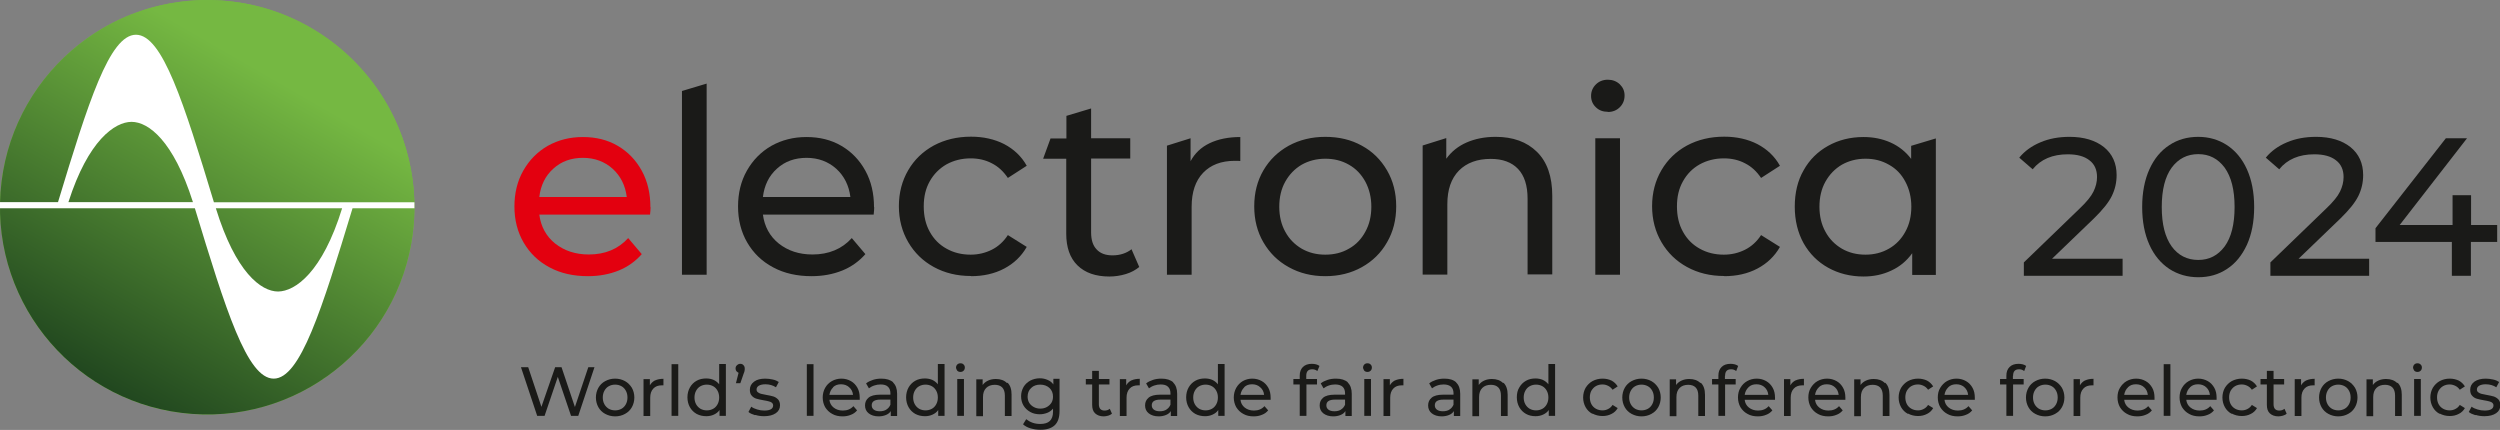 <?xml version="1.0" encoding="UTF-8"?>
<svg xmlns="http://www.w3.org/2000/svg" xmlns:xlink="http://www.w3.org/1999/xlink" id="Ebene_2" viewBox="0 0 141.76 24.38">
  <rect x="0" y="0" width="141.76" height="24.38" fill="#808080" stroke="none"/>
  <defs>
    <style>
      .cls-1 {
        fill: #75b842;
      }

      .cls-2 {
        fill: url(#Unbenannter_Verlauf_5);
      }

      .cls-3 {
        fill: #1a1a18;
      }

      .cls-4 {
        fill: #fff;
      }

      .cls-5 {
        fill: #e3000f;
      }
    </style>
    <linearGradient id="Unbenannter_Verlauf_5" data-name="Unbenannter Verlauf 5" x1="5.88" y1="21.93" x2="17.63" y2="1.57" gradientTransform="translate(22.62 -.82) rotate(85.85)" gradientUnits="userSpaceOnUse">
      <stop offset="0" stop-color="#21471f"></stop>
      <stop offset=".85" stop-color="#75b842"></stop>
    </linearGradient>
  </defs>
  <g id="Ebene_1-2" data-name="Ebene_1">
    <g>
      <g>
        <path class="cls-3" d="M33.71,20.82l-.92,2.76h-.41l-.75-2.21-.75,2.21h-.42l-.92-2.76h.41l.75,2.25.78-2.25h.36l.76,2.26.76-2.26h.38Z"></path>
        <path class="cls-3" d="M34.32,23.47c-.17-.09-.3-.22-.39-.38-.09-.16-.14-.35-.14-.55s.05-.39.14-.55c.09-.16.22-.29.39-.38.17-.09.35-.14.56-.14s.39.05.56.14c.16.09.29.22.39.38.09.16.14.35.14.55s-.05.39-.14.55c-.09.16-.22.29-.39.38-.16.09-.35.14-.56.14s-.39-.05-.56-.14ZM35.24,23.18c.11-.06.19-.15.25-.26.06-.11.09-.24.09-.38s-.03-.27-.09-.38c-.06-.11-.14-.2-.25-.26-.11-.06-.23-.09-.36-.09s-.25.03-.36.09c-.11.06-.19.15-.25.26-.06.11-.09.24-.09.38s.03.27.09.38c.06.11.15.2.25.26.11.06.23.09.36.09s.25-.03.36-.09Z"></path>
        <path class="cls-3" d="M37.15,21.57c.13-.06.29-.09.47-.09v.37s-.05,0-.09,0c-.21,0-.37.06-.48.18-.12.12-.18.3-.18.52v1.04h-.38v-2.09h.36v.35c.07-.12.16-.21.29-.28Z"></path>
        <path class="cls-3" d="M38.08,20.65h.38v2.93h-.38v-2.93Z"></path>
        <path class="cls-3" d="M41.16,20.65v2.93h-.36v-.33c-.08.12-.19.2-.32.26-.13.06-.27.09-.43.09-.2,0-.38-.04-.55-.13-.16-.09-.29-.22-.38-.38-.09-.16-.14-.35-.14-.56s.05-.4.14-.56c.09-.16.22-.29.38-.38.16-.09.34-.13.55-.13.15,0,.29.03.41.08.13.06.23.14.32.25v-1.15h.38ZM40.44,23.18c.11-.06.19-.15.25-.26.06-.11.09-.24.09-.38s-.03-.27-.09-.38c-.06-.11-.14-.2-.25-.26-.11-.06-.23-.09-.36-.09s-.25.03-.36.09c-.11.06-.19.15-.25.26-.06.11-.09.24-.09.38s.03.27.09.38c.06.11.15.2.25.26.11.06.23.09.36.09s.25-.03.36-.09Z"></path>
        <path class="cls-3" d="M42.16,20.71c.05.05.07.12.07.19,0,.04,0,.08-.01.12,0,.04-.02.09-.05.16l-.19.55h-.25l.15-.59s-.09-.05-.12-.09c-.03-.04-.05-.09-.05-.15,0-.08.02-.14.08-.19.05-.05.11-.08.19-.08s.14.03.18.08Z"></path>
        <path class="cls-3" d="M42.81,23.54c-.16-.05-.28-.1-.37-.18l.16-.3c.09.07.2.12.34.16.13.04.26.06.4.06.33,0,.5-.1.5-.29,0-.06-.02-.11-.07-.15-.04-.04-.1-.06-.17-.08-.07-.02-.16-.04-.29-.06-.17-.03-.31-.06-.41-.09-.11-.03-.2-.09-.27-.17-.08-.08-.11-.2-.11-.34,0-.19.08-.34.24-.46s.37-.17.64-.17c.14,0,.28.02.42.05.14.03.25.08.34.14l-.16.3c-.17-.11-.37-.17-.6-.17-.16,0-.28.03-.37.08-.08.05-.13.12-.13.21,0,.07.02.12.07.16.05.04.11.07.18.09.07.02.17.04.29.06.17.03.31.06.41.09.1.03.19.09.27.17.07.08.11.19.11.33,0,.19-.08.34-.24.45-.16.11-.38.17-.66.17-.17,0-.34-.02-.49-.07Z"></path>
        <path class="cls-3" d="M45.75,20.65h.38v2.93h-.38v-2.93Z"></path>
        <path class="cls-3" d="M48.73,22.67h-1.7c.02.18.1.33.24.44.14.11.31.17.52.17.25,0,.45-.08.6-.25l.21.24c-.09.11-.21.2-.35.25-.14.06-.3.09-.47.09-.22,0-.42-.04-.59-.14-.17-.09-.3-.22-.4-.38-.09-.16-.14-.35-.14-.55s.05-.39.14-.55c.09-.16.22-.29.38-.38.16-.09.34-.14.54-.14s.38.05.54.14c.16.09.28.22.37.38s.13.35.13.56c0,.03,0,.07,0,.12ZM47.25,21.96c-.12.11-.19.25-.22.43h1.34c-.02-.18-.09-.32-.22-.43-.12-.11-.27-.17-.46-.17s-.33.05-.46.17Z"></path>
        <path class="cls-3" d="M50.64,21.69c.15.14.23.35.23.64v1.26h-.36v-.28c-.06.1-.15.17-.27.22-.12.05-.26.08-.42.08-.23,0-.42-.06-.56-.17-.14-.11-.21-.26-.21-.45s.07-.33.2-.44c.13-.11.35-.17.64-.17h.6v-.08c0-.16-.05-.29-.14-.37-.09-.09-.23-.13-.42-.13-.12,0-.24.02-.36.06-.12.04-.22.1-.3.16l-.16-.28c.11-.09.24-.15.39-.2.15-.05.31-.07.48-.07.29,0,.51.07.67.21ZM50.26,23.22c.11-.06.18-.16.23-.27v-.29h-.58c-.32,0-.48.11-.48.32,0,.11.04.19.12.25.08.06.19.09.34.09s.27-.03.38-.1Z"></path>
        <path class="cls-3" d="M53.56,20.65v2.93h-.36v-.33c-.08.12-.19.2-.32.26-.13.06-.27.09-.43.09-.2,0-.38-.04-.55-.13-.16-.09-.29-.22-.38-.38-.09-.16-.14-.35-.14-.56s.05-.4.14-.56c.09-.16.22-.29.38-.38.16-.09.34-.13.55-.13.15,0,.29.03.41.08.13.06.23.14.32.25v-1.15h.38ZM52.84,23.18c.11-.06.19-.15.25-.26.06-.11.09-.24.09-.38s-.03-.27-.09-.38c-.06-.11-.14-.2-.25-.26-.11-.06-.23-.09-.36-.09s-.25.03-.36.09c-.11.06-.19.15-.25.26-.06.11-.09.24-.09.38s.03.27.09.38c.06.11.15.2.25.26.11.06.23.09.36.09s.25-.03.36-.09Z"></path>
        <path class="cls-3" d="M54.28,21.02s-.07-.11-.07-.17.02-.13.07-.18c.05-.05.11-.07.18-.07s.14.02.18.07c.05.05.07.1.07.17s-.02.13-.07.18c-.05.05-.11.07-.18.07s-.13-.02-.18-.07ZM54.28,21.49h.38v2.09h-.38v-2.09Z"></path>
        <path class="cls-3" d="M57.13,21.7c.16.15.23.38.23.68v1.21h-.38v-1.16c0-.2-.05-.36-.15-.46-.1-.1-.24-.15-.42-.15-.21,0-.37.06-.49.18-.12.12-.18.29-.18.52v1.08h-.38v-2.09h.36v.32c.08-.11.18-.19.31-.25s.28-.09.44-.09c.27,0,.48.08.63.23Z"></path>
        <path class="cls-3" d="M60.08,21.49v1.81c0,.37-.09.64-.27.81-.18.17-.45.26-.81.26-.2,0-.39-.03-.56-.08-.18-.05-.32-.13-.43-.23l.18-.29c.1.08.22.15.36.2.14.05.29.07.44.07.24,0,.43-.06.54-.17.12-.12.18-.29.18-.53v-.17c-.09.11-.2.19-.33.24-.13.05-.27.08-.42.08-.2,0-.38-.04-.54-.13-.16-.09-.29-.21-.38-.36-.09-.15-.14-.33-.14-.53s.05-.37.14-.53c.09-.15.22-.27.38-.36.16-.08.34-.13.54-.13.16,0,.3.03.44.09s.25.14.33.26v-.32h.36ZM59.36,23.08c.11-.06.19-.14.26-.24.06-.1.09-.22.09-.35,0-.2-.07-.37-.2-.49s-.31-.19-.52-.19-.39.06-.52.19c-.13.12-.2.29-.2.49,0,.13.03.25.09.35.06.1.15.18.26.24.11.06.23.09.37.09s.26-.03.37-.09Z"></path>
        <path class="cls-3" d="M63.05,23.46c-.06.05-.12.08-.21.11-.08.02-.17.04-.25.04-.21,0-.37-.06-.49-.17-.12-.11-.17-.27-.17-.49v-1.15h-.36v-.31h.36v-.46h.38v.46h.6v.31h-.6v1.13c0,.11.03.2.08.26.06.06.14.09.24.09.12,0,.21-.03.3-.1l.12.27Z"></path>
        <path class="cls-3" d="M64.16,21.57c.13-.06.29-.09.47-.09v.37s-.05,0-.09,0c-.21,0-.37.06-.48.18-.12.12-.18.3-.18.52v1.04h-.38v-2.09h.36v.35c.07-.12.16-.21.29-.28Z"></path>
        <path class="cls-3" d="M66.52,21.69c.15.14.23.35.23.64v1.26h-.36v-.28c-.06.1-.15.17-.27.22-.12.05-.26.08-.42.08-.23,0-.42-.06-.56-.17-.14-.11-.21-.26-.21-.45s.07-.33.2-.44c.13-.11.35-.17.64-.17h.6v-.08c0-.16-.05-.29-.14-.37-.09-.09-.23-.13-.42-.13-.12,0-.24.02-.36.06-.12.04-.22.1-.3.16l-.16-.28c.11-.09.24-.15.39-.2.15-.05.31-.07.48-.07.29,0,.51.07.67.21ZM66.14,23.22c.11-.06.18-.16.23-.27v-.29h-.58c-.32,0-.48.11-.48.32,0,.11.04.19.12.25.08.06.19.09.34.09s.27-.03.38-.1Z"></path>
        <path class="cls-3" d="M69.44,20.65v2.93h-.36v-.33c-.08.12-.19.2-.32.26-.13.06-.27.09-.43.09-.2,0-.38-.04-.55-.13-.16-.09-.29-.22-.38-.38-.09-.16-.14-.35-.14-.56s.05-.4.14-.56c.09-.16.22-.29.38-.38.16-.09.34-.13.55-.13.15,0,.29.03.41.08.13.06.23.14.32.25v-1.15h.38ZM68.72,23.18c.11-.06.19-.15.25-.26.06-.11.09-.24.09-.38s-.03-.27-.09-.38c-.06-.11-.14-.2-.25-.26-.11-.06-.23-.09-.36-.09s-.25.03-.36.09c-.11.06-.19.15-.25.26-.06.11-.09.24-.09.38s.03.27.09.38c.06.11.15.2.25.26.11.06.23.09.36.09s.25-.03.36-.09Z"></path>
        <path class="cls-3" d="M72.04,22.67h-1.7c.02.18.1.33.24.44.14.11.31.17.52.17.25,0,.45-.08.6-.25l.21.24c-.09.11-.21.2-.35.25-.14.06-.3.09-.47.09-.22,0-.42-.04-.59-.14-.17-.09-.3-.22-.4-.38-.09-.16-.14-.35-.14-.55s.05-.39.14-.55.22-.29.37-.38c.16-.09.34-.14.54-.14s.38.05.54.14c.16.09.28.22.37.38.09.16.13.35.13.56,0,.03,0,.07,0,.12ZM70.56,21.96c-.12.11-.19.25-.22.43h1.34c-.02-.18-.09-.32-.22-.43-.12-.11-.27-.17-.46-.17s-.33.05-.46.17Z"></path>
        <path class="cls-3" d="M74.07,21.31v.18h.61v.31h-.6v1.78h-.38v-1.78h-.36v-.31h.36v-.19c0-.21.06-.37.18-.49.12-.12.29-.18.51-.18.08,0,.16.01.24.03.07.02.14.05.19.09l-.12.29c-.09-.07-.18-.1-.29-.1-.23,0-.34.12-.34.37Z"></path>
        <path class="cls-3" d="M76.42,21.69c.15.14.23.35.23.64v1.26h-.36v-.28c-.06.1-.15.17-.27.22-.12.05-.26.08-.42.08-.23,0-.42-.06-.56-.17-.14-.11-.21-.26-.21-.45s.07-.33.2-.44c.13-.11.35-.17.64-.17h.6v-.08c0-.16-.05-.29-.14-.37s-.23-.13-.42-.13c-.12,0-.25.02-.36.06-.12.04-.22.1-.3.16l-.16-.28c.11-.09.24-.15.39-.2s.31-.07.48-.07c.29,0,.51.07.67.21ZM76.04,23.22c.11-.06.18-.16.23-.27v-.29h-.58c-.32,0-.48.11-.48.32,0,.11.04.19.12.25.08.06.19.09.34.09s.27-.03.38-.1Z"></path>
        <path class="cls-3" d="M77.36,21.02s-.07-.11-.07-.17.02-.13.07-.18.11-.07.18-.07.14.02.18.07c.05.05.07.1.07.17s-.02.13-.07.18c-.05.05-.11.07-.18.07s-.13-.02-.18-.07ZM77.36,21.49h.38v2.09h-.38v-2.09Z"></path>
        <path class="cls-3" d="M79.11,21.57c.13-.06.29-.09.47-.09v.37s-.05,0-.09,0c-.21,0-.37.06-.48.18-.12.12-.18.3-.18.52v1.04h-.38v-2.09h.36v.35c.07-.12.16-.21.29-.28Z"></path>
        <path class="cls-3" d="M82.57,21.69c.15.14.23.35.23.64v1.26h-.36v-.28c-.06.1-.15.17-.27.22-.12.05-.26.08-.42.08-.23,0-.42-.06-.56-.17-.14-.11-.21-.26-.21-.45s.07-.33.2-.44c.13-.11.35-.17.64-.17h.6v-.08c0-.16-.05-.29-.14-.37s-.23-.13-.42-.13c-.12,0-.25.02-.36.06-.12.04-.22.1-.3.16l-.16-.28c.11-.09.24-.15.39-.2.15-.05.31-.07.48-.07.29,0,.51.07.66.21ZM82.19,23.22c.11-.06.18-.16.23-.27v-.29h-.58c-.32,0-.48.11-.48.32,0,.11.04.19.12.25.08.06.19.09.34.09s.27-.03.38-.1Z"></path>
        <path class="cls-3" d="M85.25,21.7c.16.15.24.38.24.68v1.21h-.38v-1.16c0-.2-.05-.36-.15-.46-.1-.1-.24-.15-.42-.15-.21,0-.37.06-.49.18-.12.12-.18.29-.18.52v1.08h-.38v-2.09h.36v.32c.08-.11.18-.19.31-.25.13-.06.28-.09.44-.09.27,0,.48.08.63.23Z"></path>
        <path class="cls-3" d="M88.18,20.65v2.93h-.36v-.33c-.08.12-.19.2-.32.26-.13.06-.27.09-.43.09-.2,0-.38-.04-.54-.13-.16-.09-.29-.22-.38-.38-.09-.16-.14-.35-.14-.56s.04-.4.14-.56c.09-.16.22-.29.38-.38.16-.09.34-.13.54-.13.15,0,.29.03.41.08.13.06.23.14.32.25v-1.15h.38ZM87.46,23.18c.11-.06.19-.15.25-.26.06-.11.09-.24.09-.38s-.03-.27-.09-.38c-.06-.11-.14-.2-.25-.26-.11-.06-.23-.09-.36-.09s-.25.03-.36.09c-.11.06-.19.15-.25.26-.06.11-.09.24-.09.38s.03.27.09.38c.06.11.15.2.25.26.11.06.23.09.36.09s.25-.03.36-.09Z"></path>
        <path class="cls-3" d="M90.3,23.47c-.17-.09-.3-.22-.39-.38-.09-.16-.14-.35-.14-.55s.05-.39.14-.55c.1-.16.23-.29.39-.38.17-.09.36-.14.57-.14.19,0,.36.04.51.11.15.08.26.19.35.33l-.29.19c-.07-.1-.15-.17-.25-.22-.1-.05-.2-.08-.32-.08-.14,0-.26.03-.37.09-.11.06-.19.15-.26.26-.06.11-.09.24-.09.38s.03.28.09.39c.06.11.15.2.26.26.11.06.23.09.37.09.12,0,.23-.03.32-.08.1-.05.18-.12.25-.23l.29.18c-.08.14-.2.26-.35.33-.15.08-.32.12-.51.12-.21,0-.4-.05-.57-.14Z"></path>
        <path class="cls-3" d="M92.52,23.47c-.17-.09-.3-.22-.39-.38-.09-.16-.14-.35-.14-.55s.05-.39.14-.55c.09-.16.22-.29.39-.38.17-.09.35-.14.56-.14s.39.05.56.14c.16.09.29.22.39.38.09.16.14.35.14.55s-.05.39-.14.55c-.09.16-.22.29-.39.38-.16.09-.35.14-.56.14s-.39-.05-.56-.14ZM93.44,23.18c.11-.06.19-.15.25-.26.06-.11.09-.24.09-.38s-.03-.27-.09-.38c-.06-.11-.14-.2-.25-.26-.11-.06-.23-.09-.36-.09s-.25.03-.36.09c-.11.06-.19.15-.25.26-.06.11-.09.24-.09.38s.03.27.09.38c.06.11.15.2.25.26.11.06.23.09.36.09s.25-.03.36-.09Z"></path>
        <path class="cls-3" d="M96.44,21.7c.16.15.24.38.24.68v1.21h-.38v-1.16c0-.2-.05-.36-.15-.46-.1-.1-.24-.15-.42-.15-.21,0-.37.06-.49.18-.12.12-.18.29-.18.52v1.08h-.38v-2.09h.36v.32c.08-.11.18-.19.31-.25.13-.06.28-.09.44-.09.27,0,.48.08.63.23Z"></path>
        <path class="cls-3" d="M97.81,21.31v.18h.61v.31h-.6v1.78h-.38v-1.78h-.36v-.31h.36v-.19c0-.21.06-.37.18-.49.12-.12.29-.18.51-.18.08,0,.16.01.24.03.07.02.14.05.19.09l-.11.29c-.09-.07-.18-.1-.29-.1-.23,0-.34.12-.34.37Z"></path>
        <path class="cls-3" d="M100.63,22.67h-1.7c.02.18.1.33.24.44.14.11.31.17.52.17.25,0,.45-.08.6-.25l.21.24c-.09.11-.21.2-.35.25-.14.06-.3.09-.47.09-.22,0-.42-.04-.59-.14-.17-.09-.3-.22-.4-.38-.09-.16-.14-.35-.14-.55s.04-.39.14-.55c.09-.16.22-.29.38-.38.16-.09.34-.14.54-.14s.38.05.54.14c.16.09.28.22.37.38s.13.35.13.56c0,.03,0,.07,0,.12ZM99.15,21.96c-.12.11-.19.25-.22.43h1.34c-.02-.18-.09-.32-.21-.43-.12-.11-.27-.17-.46-.17s-.33.05-.46.17Z"></path>
        <path class="cls-3" d="M101.82,21.57c.13-.06.29-.09.47-.09v.37s-.05,0-.09,0c-.2,0-.37.06-.48.18-.12.12-.18.3-.18.52v1.04h-.38v-2.09h.36v.35c.07-.12.16-.21.29-.28Z"></path>
        <path class="cls-3" d="M104.62,22.67h-1.7c.02.18.1.33.24.44.14.11.31.17.52.17.25,0,.45-.08.6-.25l.21.24c-.09.11-.21.2-.35.25-.14.06-.3.09-.47.09-.22,0-.42-.04-.59-.14-.17-.09-.3-.22-.4-.38-.09-.16-.14-.35-.14-.55s.04-.39.14-.55.22-.29.38-.38c.16-.09.34-.14.54-.14s.38.05.54.14c.16.09.28.22.37.38s.13.35.13.56c0,.03,0,.07,0,.12ZM103.14,21.96c-.12.11-.19.25-.22.43h1.34c-.02-.18-.09-.32-.21-.43-.12-.11-.27-.17-.46-.17s-.33.05-.46.17Z"></path>
        <path class="cls-3" d="M106.9,21.7c.16.15.24.38.24.68v1.21h-.38v-1.16c0-.2-.05-.36-.15-.46-.1-.1-.24-.15-.42-.15-.21,0-.37.06-.49.18-.12.12-.18.29-.18.52v1.08h-.38v-2.09h.36v.32c.08-.11.18-.19.31-.25.13-.06.28-.09.44-.09.27,0,.48.08.63.23Z"></path>
        <path class="cls-3" d="M108.19,23.47c-.17-.09-.3-.22-.39-.38-.09-.16-.14-.35-.14-.55s.05-.39.14-.55c.1-.16.23-.29.39-.38.17-.09.36-.14.57-.14.19,0,.36.04.51.11.15.08.26.19.35.33l-.29.19c-.07-.1-.15-.17-.25-.22-.1-.05-.21-.08-.32-.08-.14,0-.26.03-.37.09-.11.06-.19.15-.26.26-.06.11-.09.24-.09.38s.03.28.09.39c.06.11.15.2.26.26.11.06.23.09.37.09.12,0,.23-.03.32-.08.1-.05.18-.12.25-.23l.29.18c-.08.14-.2.26-.35.33-.15.08-.32.12-.51.12-.21,0-.4-.05-.57-.14Z"></path>
        <path class="cls-3" d="M111.96,22.67h-1.7c.02.18.1.33.24.44.14.11.31.17.52.17.25,0,.45-.08.6-.25l.21.24c-.09.11-.21.2-.35.25-.14.06-.3.09-.47.09-.22,0-.42-.04-.59-.14-.17-.09-.3-.22-.4-.38-.09-.16-.14-.35-.14-.55s.04-.39.14-.55.22-.29.38-.38c.16-.09.34-.14.54-.14s.38.05.54.14c.16.09.28.22.37.38s.13.35.13.56c0,.03,0,.07,0,.12ZM110.48,21.96c-.12.11-.19.25-.22.43h1.34c-.02-.18-.09-.32-.21-.43-.12-.11-.27-.17-.46-.17s-.33.05-.46.17Z"></path>
        <path class="cls-3" d="M114.14,21.31v.18h.61v.31h-.6v1.78h-.38v-1.78h-.36v-.31h.36v-.19c0-.21.06-.37.18-.49.12-.12.29-.18.51-.18.08,0,.16.01.24.03.07.02.14.05.19.09l-.11.29c-.09-.07-.18-.1-.29-.1-.23,0-.34.12-.34.37Z"></path>
        <path class="cls-3" d="M115.41,23.47c-.17-.09-.3-.22-.39-.38-.09-.16-.14-.35-.14-.55s.05-.39.14-.55c.09-.16.22-.29.39-.38.17-.09.35-.14.56-.14s.39.05.56.14c.16.09.29.22.39.38.09.16.14.35.14.55s-.05.39-.14.55c-.09.16-.22.29-.39.38-.16.09-.35.14-.56.14s-.39-.05-.56-.14ZM116.34,23.18c.11-.06.19-.15.25-.26.06-.11.09-.24.09-.38s-.03-.27-.09-.38c-.06-.11-.14-.2-.25-.26-.11-.06-.23-.09-.36-.09s-.25.03-.36.09c-.11.06-.19.15-.25.26-.06.11-.09.24-.09.38s.03.27.09.38c.06.11.15.2.25.26.11.06.23.09.36.09s.25-.03.36-.09Z"></path>
        <path class="cls-3" d="M118.24,21.57c.13-.06.29-.09.47-.09v.37s-.05,0-.09,0c-.21,0-.37.06-.48.18-.12.12-.18.3-.18.52v1.04h-.38v-2.09h.36v.35c.07-.12.16-.21.29-.28Z"></path>
        <path class="cls-3" d="M122.15,22.67h-1.7c.02.18.1.33.24.44.14.11.31.17.52.17.25,0,.45-.08.6-.25l.21.24c-.09.11-.21.2-.35.25-.14.06-.3.09-.47.09-.22,0-.42-.04-.59-.14-.17-.09-.3-.22-.4-.38-.09-.16-.14-.35-.14-.55s.04-.39.14-.55.22-.29.38-.38c.16-.09.34-.14.54-.14s.38.05.54.14c.16.09.28.22.37.38.09.16.13.35.13.56,0,.03,0,.07,0,.12ZM120.67,21.96c-.12.11-.19.25-.22.43h1.34c-.02-.18-.09-.32-.21-.43-.12-.11-.27-.17-.46-.17s-.33.05-.46.17Z"></path>
        <path class="cls-3" d="M122.69,20.65h.38v2.93h-.38v-2.93Z"></path>
        <path class="cls-3" d="M125.67,22.67h-1.7c.02.18.1.33.24.44.14.11.31.17.52.17.25,0,.45-.08.6-.25l.21.24c-.09.11-.21.2-.35.25-.14.06-.3.09-.47.09-.22,0-.42-.04-.59-.14-.17-.09-.3-.22-.4-.38-.09-.16-.14-.35-.14-.55s.04-.39.14-.55c.09-.16.22-.29.38-.38.16-.09.34-.14.54-.14s.38.05.54.14c.16.09.28.22.37.38s.13.35.13.56c0,.03,0,.07,0,.12ZM124.19,21.96c-.12.11-.19.25-.22.43h1.34c-.02-.18-.09-.32-.21-.43-.12-.11-.27-.17-.46-.17s-.33.05-.46.17Z"></path>
        <path class="cls-3" d="M126.55,23.47c-.17-.09-.3-.22-.39-.38-.09-.16-.14-.35-.14-.55s.05-.39.14-.55c.1-.16.23-.29.39-.38.17-.09.36-.14.57-.14.19,0,.36.04.51.11.15.08.26.19.35.33l-.29.19c-.07-.1-.15-.17-.25-.22-.1-.05-.21-.08-.32-.08-.14,0-.26.03-.37.09-.11.06-.19.15-.26.26-.06.11-.09.24-.09.38s.03.28.09.39c.06.11.15.2.26.26.11.06.23.09.37.09.12,0,.23-.03.32-.08.1-.05.18-.12.25-.23l.29.18c-.08.14-.2.26-.35.33-.15.08-.32.12-.51.12-.21,0-.4-.05-.57-.14Z"></path>
        <path class="cls-3" d="M129.66,23.46c-.05.05-.12.08-.21.11-.08.02-.17.04-.25.04-.21,0-.37-.06-.49-.17-.12-.11-.17-.27-.17-.49v-1.15h-.36v-.31h.36v-.46h.38v.46h.6v.31h-.6v1.13c0,.11.03.2.08.26.06.06.14.09.24.09.12,0,.21-.03.3-.1l.12.27Z"></path>
        <path class="cls-3" d="M130.78,21.57c.13-.06.29-.09.47-.09v.37s-.05,0-.09,0c-.21,0-.37.06-.48.18-.12.12-.18.3-.18.52v1.04h-.38v-2.09h.36v.35c.07-.12.16-.21.29-.28Z"></path>
        <path class="cls-3" d="M132.03,23.47c-.17-.09-.3-.22-.39-.38-.09-.16-.14-.35-.14-.55s.05-.39.14-.55c.09-.16.22-.29.39-.38.17-.09.35-.14.56-.14s.39.05.56.14c.16.09.29.22.39.38.09.16.14.35.14.55s-.05.39-.14.55c-.09.16-.22.29-.39.38-.16.09-.35.14-.56.14s-.39-.05-.56-.14ZM132.95,23.18c.11-.06.19-.15.25-.26.06-.11.09-.24.09-.38s-.03-.27-.09-.38c-.06-.11-.14-.2-.25-.26-.11-.06-.23-.09-.36-.09s-.25.03-.36.09c-.11.06-.19.15-.25.26-.06.11-.09.24-.09.38s.03.27.09.38c.06.11.15.2.25.26.11.06.23.09.36.09s.25-.03.36-.09Z"></path>
        <path class="cls-3" d="M135.95,21.7c.16.15.24.38.24.68v1.21h-.38v-1.16c0-.2-.05-.36-.15-.46-.1-.1-.24-.15-.42-.15-.21,0-.37.06-.49.18-.12.12-.18.29-.18.52v1.08h-.38v-2.09h.36v.32c.08-.11.18-.19.31-.25.13-.06.28-.09.44-.09.27,0,.48.08.63.23Z"></path>
        <path class="cls-3" d="M136.9,21.02s-.07-.11-.07-.17.02-.13.07-.18c.05-.05.11-.07.18-.07s.13.02.18.07c.05.05.07.1.07.17s-.02.13-.07.18c-.05.05-.11.07-.18.07s-.13-.02-.18-.07ZM136.89,21.49h.38v2.09h-.38v-2.09Z"></path>
        <path class="cls-3" d="M138.34,23.47c-.17-.09-.3-.22-.39-.38-.09-.16-.14-.35-.14-.55s.05-.39.14-.55c.1-.16.23-.29.39-.38.17-.09.36-.14.57-.14.19,0,.36.04.51.11.15.08.26.19.35.33l-.29.19c-.07-.1-.15-.17-.25-.22-.1-.05-.21-.08-.32-.08-.14,0-.26.03-.37.09-.11.06-.19.15-.26.26-.06.11-.09.24-.09.38s.03.28.09.39c.06.11.15.2.26.26.11.06.23.09.37.09.12,0,.23-.03.32-.08.1-.05.18-.12.25-.23l.29.18c-.08.14-.2.26-.35.33-.15.08-.32.12-.51.12-.21,0-.4-.05-.57-.14Z"></path>
        <path class="cls-3" d="M140.36,23.54c-.16-.05-.28-.1-.37-.18l.16-.3c.09.07.2.12.34.16.13.04.26.06.4.06.33,0,.5-.1.5-.29,0-.06-.02-.11-.07-.15-.04-.04-.1-.06-.17-.08-.07-.02-.16-.04-.29-.06-.17-.03-.31-.06-.41-.09-.11-.03-.2-.09-.27-.17-.08-.08-.11-.2-.11-.34,0-.19.08-.34.24-.46.16-.11.37-.17.64-.17.14,0,.28.02.42.05.14.03.25.08.34.14l-.16.3c-.17-.11-.37-.17-.6-.17-.16,0-.28.03-.37.08-.08.05-.13.12-.13.21,0,.07.02.12.07.16.05.04.11.07.18.09.07.02.17.04.29.06.17.03.3.06.41.09.1.03.19.09.27.17.07.08.11.19.11.33,0,.19-.08.34-.24.45-.16.11-.38.17-.66.17-.17,0-.34-.02-.49-.07Z"></path>
      </g>
      <g>
        <path class="cls-3" d="M120.36,14.67v.97h-5.6v-.76l3.17-3.06c.39-.37.65-.69.78-.96.13-.27.2-.54.2-.82,0-.41-.14-.73-.43-.95-.29-.23-.7-.34-1.23-.34-.86,0-1.53.28-1.99.85l-.76-.66c.3-.37.7-.66,1.2-.87.49-.21,1.04-.31,1.65-.31.82,0,1.47.2,1.95.58.48.39.72.92.72,1.59,0,.42-.09.81-.27,1.18-.18.37-.52.79-1.01,1.27l-2.38,2.29h4Z"></path>
        <path class="cls-3" d="M123.01,15.25c-.48-.32-.86-.77-1.13-1.37-.27-.6-.41-1.31-.41-2.14s.14-1.54.41-2.14c.27-.6.65-1.06,1.13-1.37.48-.32,1.03-.47,1.64-.47s1.15.16,1.63.47c.48.32.86.77,1.13,1.37.27.6.41,1.31.41,2.14s-.14,1.54-.41,2.14c-.28.6-.65,1.06-1.13,1.37-.48.32-1.02.47-1.63.47s-1.16-.16-1.64-.47ZM126.15,13.97c.37-.51.56-1.25.56-2.23s-.19-1.71-.56-2.23c-.38-.51-.87-.77-1.5-.77s-1.13.26-1.51.77c-.37.51-.56,1.25-.56,2.23s.19,1.71.56,2.23c.37.51.88.77,1.51.77s1.12-.26,1.5-.77Z"></path>
        <path class="cls-3" d="M134.34,14.67v.97h-5.6v-.76l3.17-3.06c.39-.37.65-.69.78-.96.13-.27.2-.54.2-.82,0-.41-.14-.73-.43-.95-.29-.23-.7-.34-1.23-.34-.86,0-1.53.28-1.99.85l-.76-.66c.3-.37.7-.66,1.2-.87.49-.21,1.04-.31,1.65-.31.82,0,1.47.2,1.95.58.48.39.72.92.72,1.59,0,.42-.09.81-.27,1.18-.18.37-.52.79-1.01,1.27l-2.38,2.29h4Z"></path>
        <path class="cls-3" d="M141.59,13.72h-1.48v1.92h-1.08v-1.92h-4.33v-.78l3.99-5.1h1.2l-3.82,4.92h3v-1.69h1.05v1.69h1.48v.96Z"></path>
      </g>
      <g>
        <circle class="cls-1" cx="11.75" cy="11.75" r="11.75" transform="translate(-1.58 1.83) rotate(-8.33)"></circle>
        <g>
          <circle class="cls-2" cx="11.75" cy="11.75" r="11.75" transform="translate(-.82 22.62) rotate(-85.85)"></circle>
          <path class="cls-3" d="M38.67,15.58h1.4V4.74l-1.4.42v10.42h0ZM55.06,15.66c.7,0,1.33-.14,1.88-.43.55-.29.98-.7,1.28-1.23l-1.07-.67c-.24.37-.55.65-.91.83-.36.18-.76.28-1.2.28-.51,0-.96-.11-1.37-.34-.4-.22-.72-.54-.95-.96-.23-.41-.34-.89-.34-1.44s.11-1.01.34-1.42c.23-.41.55-.73.95-.96.4-.22.86-.34,1.37-.34.44,0,.84.09,1.2.28.36.18.66.46.91.83l1.07-.69c-.3-.54-.73-.94-1.28-1.23-.55-.28-1.18-.42-1.88-.42-.79,0-1.49.17-2.11.5-.62.34-1.1.8-1.45,1.4-.35.6-.53,1.28-.53,2.04s.18,1.44.53,2.04c.35.6.83,1.07,1.45,1.41.62.34,1.32.51,2.11.51h0ZM64.18,14.12c-.3.24-.67.36-1.1.36-.39,0-.69-.11-.9-.34-.21-.22-.31-.54-.31-.96v-4.19h2.22v-1.15h-2.22v-1.69l-1.4.42v1.28h-.9l-.42,1.15h1.31v4.25c0,.78.21,1.38.64,1.8.43.42,1.03.63,1.81.63.32,0,.63-.05.93-.14.3-.09.55-.23.76-.4l-.44-1.01h0ZM67.51,9.14v-1.3l-1.34.42v7.32h1.4v-3.85c0-.84.22-1.48.65-1.93.43-.45,1.03-.68,1.79-.68.14,0,.24,0,.32.01v-1.36c-.68,0-1.26.12-1.74.35-.48.23-.84.57-1.08,1.02h0ZM75.15,15.66c.77,0,1.46-.17,2.07-.51.61-.34,1.09-.81,1.43-1.41.35-.6.52-1.28.52-2.04s-.17-1.44-.52-2.04c-.35-.6-.82-1.07-1.43-1.4-.61-.34-1.3-.5-2.07-.5s-1.46.17-2.07.5c-.61.34-1.09.8-1.44,1.4-.35.6-.52,1.28-.52,2.04s.17,1.44.52,2.04c.35.6.82,1.07,1.44,1.41.61.34,1.3.51,2.07.51h0ZM75.15,14.44c-.5,0-.94-.11-1.34-.34-.39-.23-.71-.55-.93-.96-.23-.41-.34-.89-.34-1.42s.11-1.01.34-1.42c.23-.41.54-.73.93-.96.39-.22.84-.34,1.34-.34s.94.11,1.34.34c.39.22.7.54.93.96.22.41.34.89.34,1.42s-.11,1.01-.34,1.42c-.22.41-.53.74-.93.96-.39.23-.84.34-1.34.34h0ZM84.8,7.76c-.61,0-1.16.11-1.64.32-.48.21-.86.52-1.15.92v-1.17l-1.34.42v7.32h1.4v-3.99c0-.83.22-1.46.66-1.91.44-.44,1.04-.66,1.8-.66.67,0,1.19.19,1.55.57.36.38.54.94.54,1.69v4.29h1.4v-4.45c0-1.1-.29-1.93-.87-2.5-.58-.57-1.36-.85-2.34-.85h0ZM90.46,15.58h1.4v-7.74h-1.4v7.74h0ZM91.17,6.35c.27,0,.5-.09.68-.27.18-.18.27-.4.27-.66s-.09-.46-.27-.64c-.18-.17-.41-.26-.68-.26s-.5.09-.68.27c-.18.18-.27.4-.27.65s.09.47.27.64c.18.18.41.26.68.26h0ZM97.77,15.66c.7,0,1.33-.14,1.88-.43.55-.29.98-.7,1.28-1.23l-1.07-.67c-.24.37-.55.65-.91.83-.36.18-.76.28-1.2.28-.51,0-.96-.11-1.37-.34-.4-.22-.72-.54-.95-.96-.23-.41-.34-.89-.34-1.44s.11-1.01.34-1.42c.23-.41.54-.73.95-.96.4-.22.86-.34,1.37-.34.44,0,.84.09,1.2.28.36.18.66.46.91.83l1.07-.69c-.3-.54-.73-.94-1.28-1.23-.55-.28-1.18-.42-1.88-.42-.79,0-1.49.17-2.11.5-.62.34-1.1.8-1.45,1.4-.35.6-.53,1.28-.53,2.04s.18,1.44.53,2.04c.35.6.83,1.07,1.45,1.41.62.34,1.32.51,2.11.51h0ZM108.37,8.26v.75c-.31-.41-.7-.72-1.17-.93-.47-.21-.98-.31-1.53-.31-.75,0-1.42.17-2.01.5-.59.33-1.06.79-1.39,1.39-.34.59-.5,1.28-.5,2.06s.17,1.47.5,2.07c.34.6.8,1.06,1.39,1.39.59.33,1.27.5,2.01.5.57,0,1.1-.11,1.58-.34.48-.22.87-.55,1.18-.98v1.23h1.34v-7.74l-1.4.42h0ZM105.78,14.44c-.5,0-.94-.11-1.34-.34-.39-.23-.71-.55-.93-.96-.23-.41-.34-.89-.34-1.42s.11-1.01.34-1.42c.23-.41.54-.73.93-.96.39-.22.84-.34,1.34-.34s.93.11,1.33.34c.4.22.71.54.93.96.22.41.34.89.34,1.42s-.11,1.01-.34,1.42c-.22.41-.54.74-.93.96-.4.23-.84.34-1.33.34h0Z"></path>
          <path class="cls-5" d="M36.88,11.75c0-.78-.16-1.47-.49-2.07-.33-.6-.78-1.07-1.36-1.41-.58-.34-1.24-.5-1.98-.5s-1.4.17-1.99.5c-.59.34-1.05.81-1.39,1.41-.34.6-.5,1.28-.5,2.03s.17,1.44.52,2.04c.35.6.83,1.07,1.47,1.41.63.34,1.36.5,2.18.5.64,0,1.22-.11,1.74-.32.52-.21.96-.53,1.31-.93l-.77-.91c-.56.62-1.31.93-2.23.93-.76,0-1.39-.21-1.91-.62-.51-.41-.81-.96-.9-1.64h6.28c.02-.18.03-.32.03-.42h0ZM33.05,8.95c.67,0,1.23.21,1.69.62.45.41.72.95.8,1.6h-4.96c.08-.66.34-1.2.8-1.61.45-.41,1.01-.61,1.69-.61h0Z"></path>
          <path class="cls-3" d="M49.56,11.75c0-.78-.16-1.47-.49-2.07-.33-.6-.78-1.07-1.36-1.41-.58-.34-1.24-.5-1.98-.5s-1.4.17-1.99.5c-.59.34-1.05.81-1.39,1.41-.34.6-.5,1.28-.5,2.03s.17,1.44.52,2.04c.35.6.83,1.07,1.47,1.41.63.34,1.36.5,2.18.5.64,0,1.22-.11,1.74-.32.52-.21.96-.53,1.31-.93l-.77-.91c-.56.62-1.31.93-2.23.93-.76,0-1.39-.21-1.91-.62-.51-.41-.81-.96-.9-1.64h6.28c.02-.18.03-.32.03-.42h0ZM45.73,8.95c.67,0,1.23.21,1.69.62.45.41.72.95.8,1.6h-4.96c.08-.66.34-1.2.8-1.61.45-.41,1.01-.61,1.69-.61h0Z"></path>
        </g>
        <path class="cls-4" d="M23.5,11.75c0-.1,0-.19,0-.28h-11.37C10.42,5.82,9.21,1.97,7.71,1.97c-1.5,0-2.71,3.85-4.42,9.49H0c0,.09,0,.19,0,.29,0,.02,0,.04,0,.06h11.05c1.74,5.73,2.96,9.66,4.47,9.66s2.73-3.93,4.47-9.66h3.51s0-.04,0-.06ZM7.46,6.91c.95,0,2.37,1.05,3.48,4.55H3.88c1.12-3.5,2.63-4.55,3.58-4.55ZM15.77,16.53c-.97,0-2.41-1.09-3.53-4.72h7.16c-1.12,3.63-2.66,4.71-3.63,4.72Z"></path>
      </g>
    </g>
  </g>
</svg>
